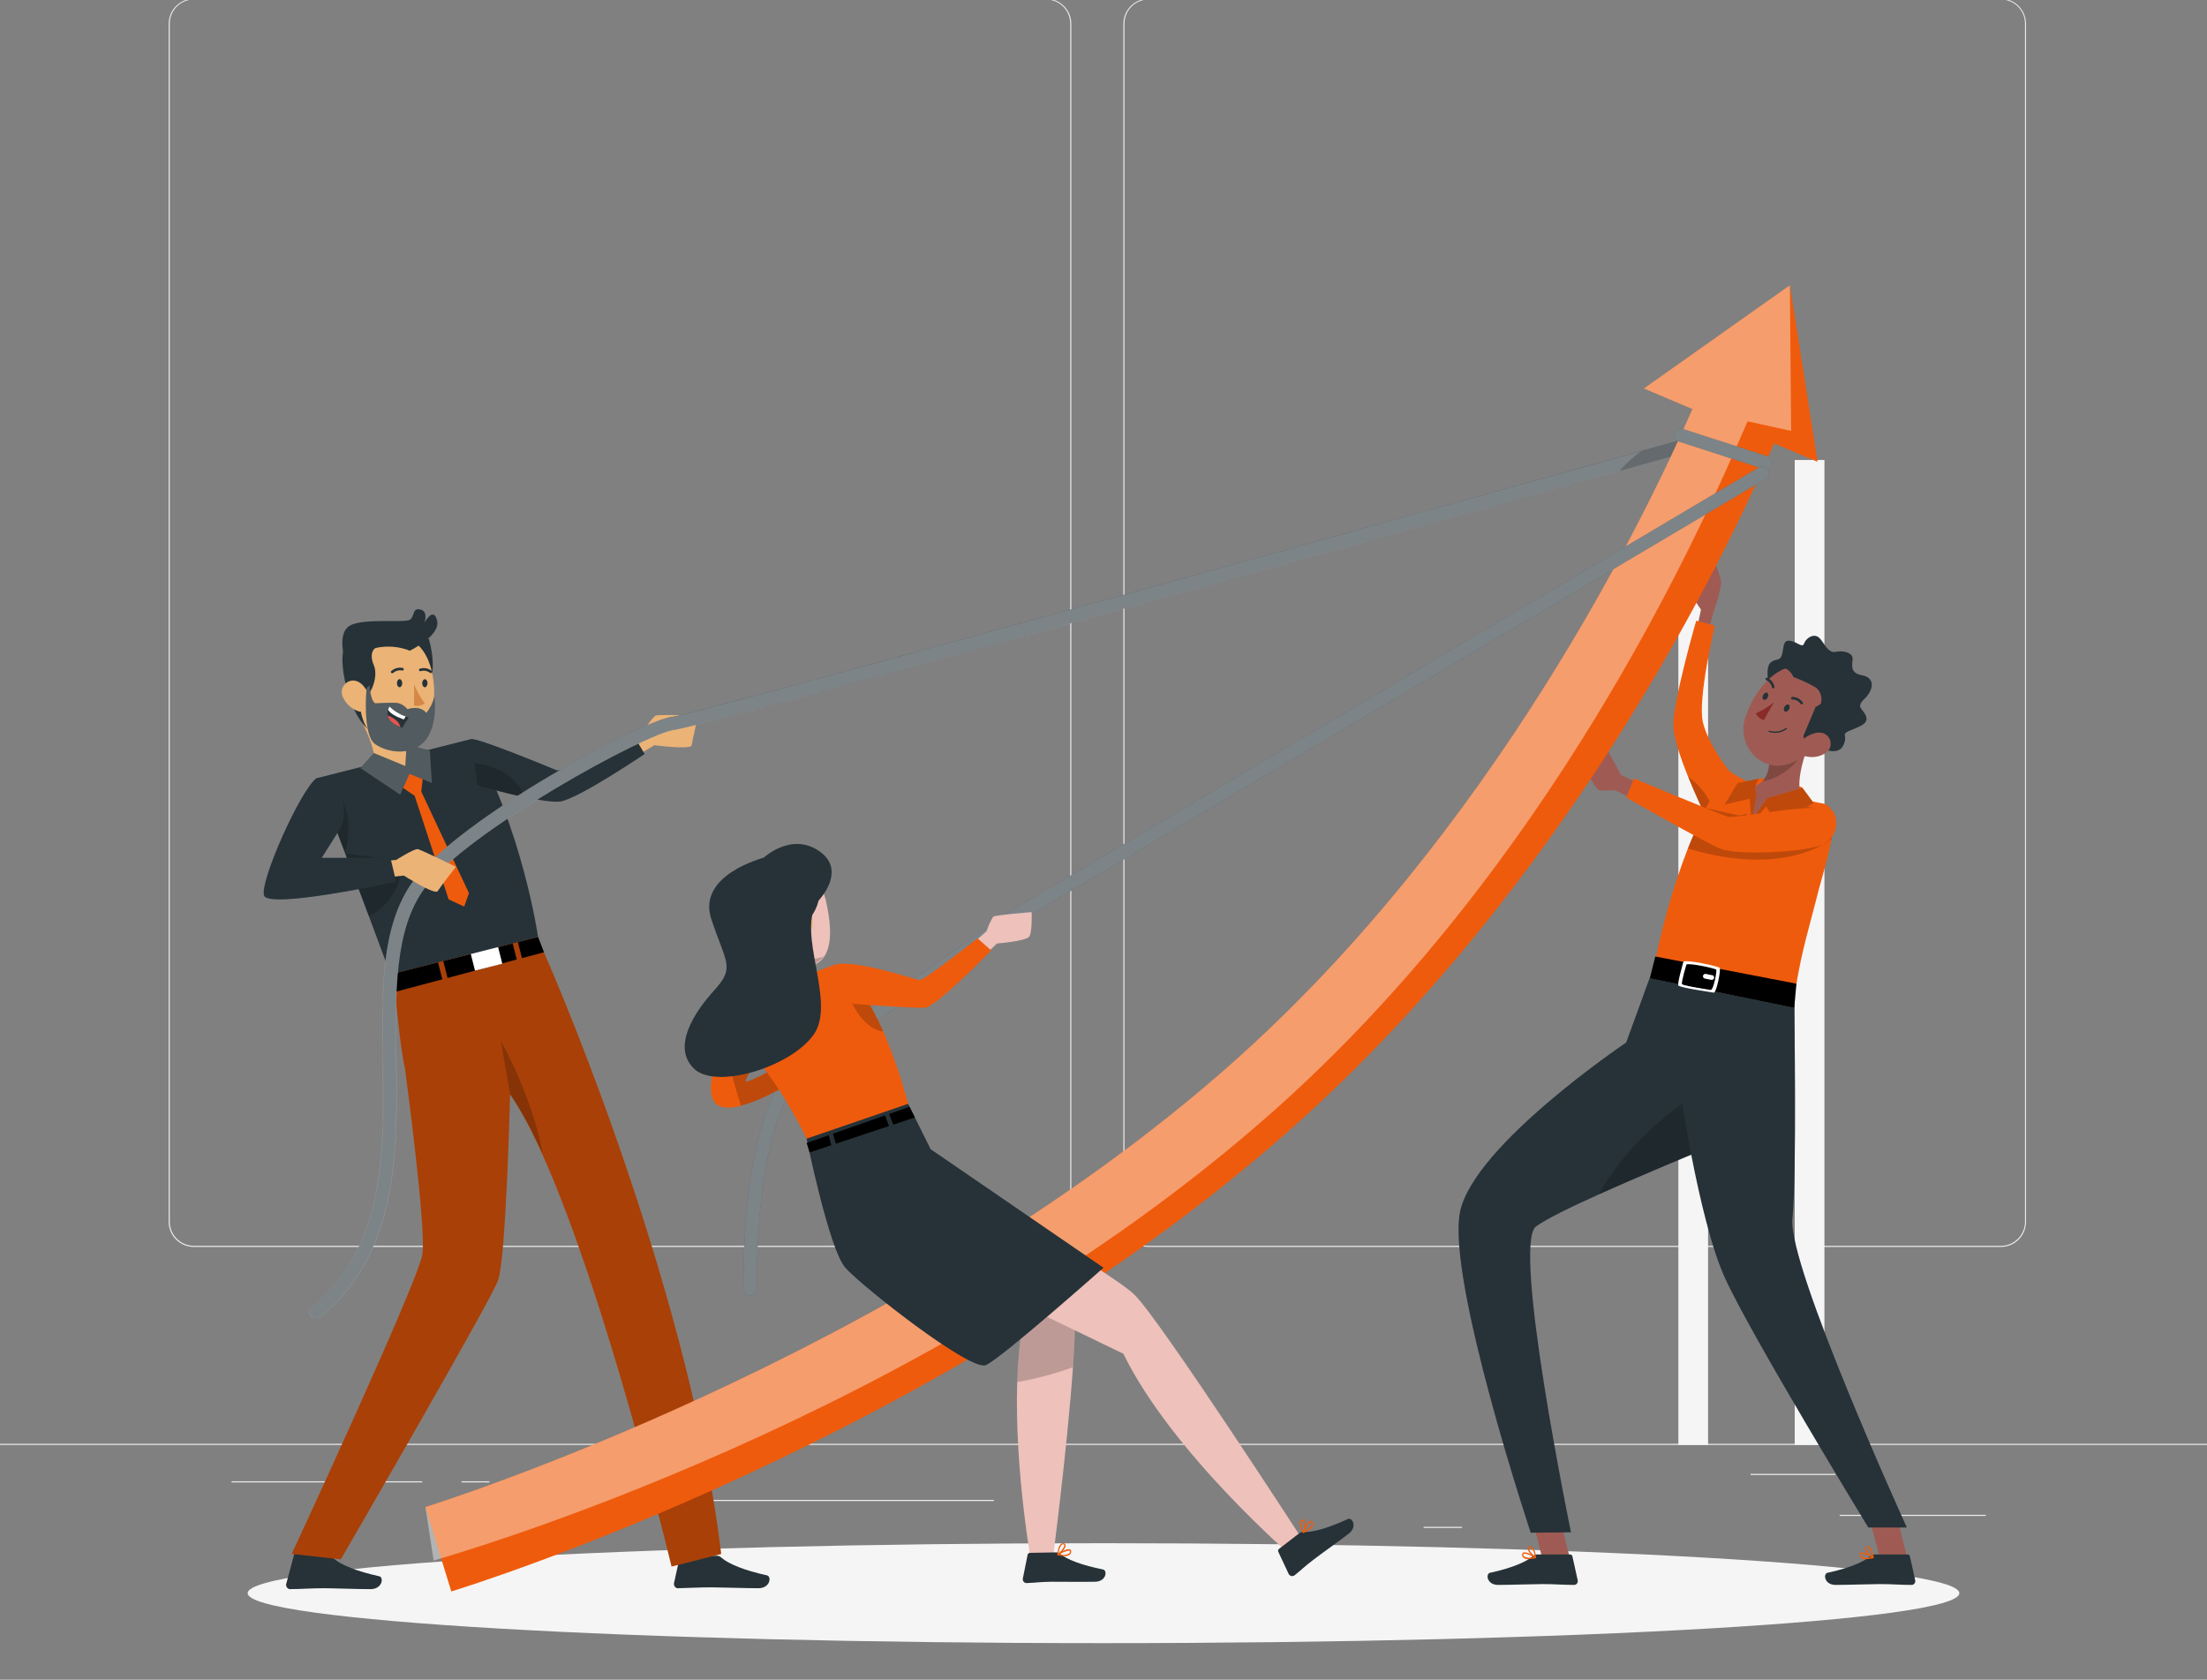 <svg width="452" height="344" viewBox="0 0 452 344" fill="none" xmlns="http://www.w3.org/2000/svg">
<rect x="0" y="0" width="452" height="344" fill="#808080" stroke="none"/>
<g clip-path="url(#clip0_981_6333)">
<path d="M452 295.69H0V295.916H452V295.69Z" fill="#EBEBEB"/>
<path d="M406.709 310.236H376.768V310.462H406.709V310.236Z" fill="#EBEBEB"/>
<path d="M299.422 312.694H291.567V312.92H299.422V312.694Z" fill="#EBEBEB"/>
<path d="M375.865 301.847H358.517V302.073H375.865V301.847Z" fill="#EBEBEB"/>
<path d="M86.468 303.366H47.425V303.592H86.468V303.366Z" fill="#EBEBEB"/>
<path d="M100.245 303.366H94.523V303.592H100.245V303.366Z" fill="#EBEBEB"/>
<path d="M203.536 307.18H118.849V307.406H203.536V307.18Z" fill="#EBEBEB"/>
<path d="M214.249 255.372H39.696C38.328 255.369 37.017 254.825 36.051 253.857C35.085 252.889 34.543 251.577 34.543 250.21V4.837C34.555 3.478 35.102 2.178 36.067 1.22C37.032 0.262 38.336 -0.277 39.696 -0.279H214.249C215.618 -0.279 216.931 0.265 217.899 1.233C218.867 2.201 219.411 3.514 219.411 4.883V250.21C219.411 251.579 218.867 252.892 217.899 253.86C216.931 254.828 215.618 255.372 214.249 255.372ZM39.696 -0.098C38.388 -0.096 37.135 0.425 36.211 1.35C35.287 2.276 34.769 3.53 34.769 4.837V250.21C34.769 251.518 35.287 252.772 36.211 253.697C37.135 254.622 38.388 255.143 39.696 255.146H214.249C215.557 255.143 216.811 254.623 217.736 253.698C218.661 252.772 219.182 251.518 219.185 250.21V4.837C219.182 3.529 218.661 2.275 217.736 1.35C216.811 0.425 215.557 -0.096 214.249 -0.098H39.696Z" fill="#EBEBEB"/>
<path d="M409.792 255.372H235.23C233.862 255.369 232.55 254.825 231.583 253.857C230.615 252.89 230.07 251.578 230.068 250.21V4.837C230.082 3.477 230.632 2.177 231.598 1.219C232.565 0.261 233.869 -0.277 235.23 -0.279H409.792C411.15 -0.275 412.452 0.265 413.415 1.223C414.378 2.181 414.924 3.479 414.936 4.837V250.21C414.936 251.576 414.395 252.886 413.431 253.854C412.466 254.821 411.158 255.367 409.792 255.372ZM235.23 -0.098C233.921 -0.096 232.667 0.425 231.742 1.35C230.817 2.275 230.296 3.529 230.294 4.837V250.21C230.296 251.518 230.817 252.772 231.742 253.698C232.667 254.623 233.921 255.143 235.23 255.146H409.792C411.101 255.143 412.355 254.623 413.28 253.698C414.205 252.772 414.726 251.518 414.728 250.21V4.837C414.726 3.529 414.205 2.275 413.28 1.35C412.355 0.425 411.101 -0.096 409.792 -0.098H235.23Z" fill="#EBEBEB"/>
<path d="M349.821 108.3H343.737V295.916H349.821V108.3Z" fill="#F5F5F5"/>
<path d="M373.65 94.206H367.566V295.916H373.65V94.206Z" fill="#F5F5F5"/>
<path d="M225.999 336.514C322.802 336.514 401.276 331.933 401.276 326.281C401.276 320.629 322.802 316.048 225.999 316.048C129.197 316.048 50.723 320.629 50.723 326.281C50.723 331.933 129.197 336.514 225.999 336.514Z" fill="#F5F5F5"/>
<path d="M125.095 153.906L131.296 150.362C131.296 150.362 133.683 146.683 134.397 146.511C135.111 146.339 142.976 146.511 142.976 146.511C142.976 146.511 141.791 151.609 141.665 152.613C141.538 153.616 134.035 152.613 134.035 152.613L127.96 156.229L125.095 153.906Z" fill="#EBB376"/>
<path d="M67.339 318.832L60.848 317.539C60.732 317.538 60.62 317.578 60.529 317.65C60.438 317.722 60.376 317.824 60.351 317.937L58.606 324.428C58.569 324.649 58.617 324.877 58.739 325.066C58.861 325.255 59.049 325.391 59.266 325.449H59.456C61.752 325.449 63.424 325.268 66.299 325.268C68.107 325.268 73.423 325.458 75.872 325.458C78.322 325.458 78.648 323.035 77.68 322.818C73.16 321.833 69.798 320.477 68.36 319.202C68.082 318.949 67.715 318.816 67.339 318.832Z" fill="#263238"/>
<path d="M146.773 318.614H139.685C139.569 318.612 139.456 318.651 139.365 318.723C139.274 318.796 139.211 318.898 139.188 319.012L138.031 324.255C137.997 324.477 138.047 324.703 138.17 324.891C138.294 325.078 138.483 325.212 138.7 325.268H138.89C141.186 325.223 142.849 325.087 145.733 325.087C147.541 325.087 152.857 325.268 155.307 325.268C157.756 325.268 158.073 322.854 157.069 322.628C152.549 321.652 149.186 320.287 147.749 319.012C147.621 318.884 147.469 318.782 147.301 318.714C147.134 318.645 146.954 318.612 146.773 318.614Z" fill="#263238"/>
<path d="M79.85 199.205L109.863 191.594C116.67 206.456 141.647 267.476 147.704 318.244L137.543 320.821C137.543 320.821 119.554 245.951 104.466 224.093C104.466 224.093 103.661 257.324 102.025 262.16C100.678 266.138 69.788 319.356 69.788 319.356L59.754 318.226C59.754 318.226 84.976 263.914 86.458 257.143C87.507 252.532 82.915 218.669 82.915 218.669C82.11 215.649 80.899 203.147 80.899 203.147C80.899 203.147 79.995 199.829 79.85 199.205Z" fill="#EF5B0C"/>
<path opacity="0.2" d="M104.475 224.11C107.022 227.963 109.245 232.021 111.12 236.242C109.041 224.544 102.595 213.217 102.595 213.217L104.475 224.11Z" fill="black"/>
<path opacity="0.3" d="M79.85 199.205L109.863 191.594C116.67 206.456 141.647 267.476 147.704 318.244L137.543 320.821C137.543 320.821 119.554 245.951 104.466 224.093C104.466 224.093 103.661 257.324 102.025 262.16C100.678 266.138 69.788 319.356 69.788 319.356L59.754 318.226C59.754 318.226 84.976 263.914 86.458 257.143C87.507 252.532 82.915 218.669 82.915 218.669C82.11 215.649 80.899 203.147 80.899 203.147C80.899 203.147 79.995 199.829 79.85 199.205Z" fill="black"/>
<path d="M132.029 154.421C132.029 154.421 118.342 163.66 114.735 164.148C113.298 164.347 110.333 163.859 107.268 163.244C102.621 162.25 97.776 160.858 97.776 160.858L97.17 156.274L96.528 151.375C97.613 151.013 111.77 156.799 113.885 157.703C116.001 158.607 129.678 150.471 129.678 150.471L132.029 154.421Z" fill="#263238"/>
<path d="M89.704 197.09L90.59 200.561L80.899 203.147L79.995 199.549L89.704 197.09Z" fill="black"/>
<path d="M104.99 193.213L105.831 196.503L91.665 200.282L90.78 196.82L104.99 193.213Z" fill="black"/>
<path d="M111.409 195.019L106.898 196.222L106.066 192.94L110.207 191.892L111.409 195.019Z" fill="black"/>
<path d="M97.284 198.785L102.874 197.367L101.852 193.336L96.261 194.754L97.284 198.785Z" fill="white"/>
<path d="M110.197 191.883L79.985 199.549C78.512 195.563 77.011 191.549 75.547 187.634C74.471 184.769 73.413 181.957 72.383 179.236C72.123 178.537 71.861 177.85 71.596 177.175L70.692 174.771C70.023 173.011 69.378 171.314 68.757 169.681L67.094 165.333L66.308 163.272L64.816 159.384L96.537 151.339C106.997 169.591 110.197 191.883 110.197 191.883Z" fill="#263238"/>
<path d="M76.333 158.607C79.597 160.171 85.617 157.414 85.617 157.414C85.617 157.414 87.615 155.208 86.422 154.232C83.999 154.548 84.153 153.753 83.276 152.514C82.774 151.732 82.43 150.86 82.263 149.947C82.155 149.442 82.073 148.932 82.019 148.419L72.5 145.002C74.661 148.491 78.014 155.1 76.333 158.607Z" fill="#EBB376"/>
<path opacity="0.2" d="M75.394 148.12C77.112 152.685 81.324 152.821 83.277 152.514C82.775 151.732 82.431 150.86 82.264 149.946L75.394 148.12Z" fill="black"/>
<path d="M87.797 130.8C87.797 130.8 90.283 138.303 86.694 141.964C83.105 145.625 80.673 131.279 80.673 131.279L87.797 130.8Z" fill="#263238"/>
<path d="M75.864 150.136C76.938 151.256 78.349 151.994 79.882 152.236C81.416 152.477 82.986 152.21 84.352 151.474C86.144 150.548 87.515 148.973 88.185 147.071C88.276 146.818 88.357 146.547 88.429 146.276C89.641 141.222 88.881 132.878 83.376 130.636C82.163 130.136 80.841 129.955 79.538 130.109C78.235 130.264 76.993 130.749 75.93 131.519C74.867 132.289 74.019 133.319 73.466 134.509C72.913 135.699 72.674 137.012 72.772 138.32C73.097 143.952 73.025 147.261 75.864 150.136Z" fill="#EBB376"/>
<path d="M81.296 139.921C81.296 140.373 81.531 140.743 81.839 140.743C82.146 140.743 82.372 140.373 82.381 139.921C82.39 139.469 82.137 139.089 81.839 139.089C81.54 139.089 81.296 139.46 81.296 139.921Z" fill="#263238"/>
<path d="M86.468 139.92C86.468 140.381 86.712 140.752 87.01 140.752C87.309 140.752 87.544 140.372 87.553 139.92C87.562 139.468 87.3 139.098 87.01 139.098C86.721 139.098 86.468 139.486 86.468 139.92Z" fill="#263238"/>
<path d="M84.823 140.146C85.363 141.546 86.097 142.864 87.001 144.061C86.688 144.286 86.328 144.439 85.948 144.509C85.569 144.579 85.178 144.565 84.805 144.468L84.823 140.146Z" fill="#D58745"/>
<path d="M88.356 137.806C88.313 137.828 88.265 137.839 88.216 137.839C88.168 137.839 88.119 137.828 88.076 137.806C87.809 137.6 87.497 137.46 87.165 137.397C86.834 137.335 86.493 137.351 86.169 137.444C86.103 137.469 86.029 137.467 85.965 137.438C85.901 137.41 85.85 137.356 85.825 137.29C85.8 137.224 85.802 137.151 85.831 137.087C85.86 137.022 85.913 136.972 85.979 136.947C86.384 136.819 86.814 136.791 87.233 136.864C87.652 136.938 88.046 137.112 88.383 137.372C88.413 137.391 88.439 137.416 88.458 137.445C88.478 137.474 88.492 137.507 88.498 137.542C88.505 137.576 88.505 137.612 88.498 137.646C88.49 137.681 88.476 137.713 88.456 137.742C88.425 137.768 88.392 137.789 88.356 137.806Z" fill="#263238"/>
<path d="M80.276 137.869C80.224 137.862 80.174 137.843 80.131 137.814C80.081 137.764 80.053 137.696 80.053 137.625C80.053 137.554 80.081 137.485 80.131 137.435C80.447 137.146 80.828 136.937 81.242 136.827C81.656 136.717 82.091 136.708 82.508 136.802C82.575 136.823 82.63 136.868 82.664 136.929C82.697 136.989 82.706 137.06 82.689 137.127C82.668 137.196 82.622 137.253 82.56 137.289C82.498 137.324 82.424 137.334 82.355 137.317C82.025 137.251 81.684 137.264 81.361 137.355C81.037 137.446 80.739 137.613 80.493 137.842C80.46 137.861 80.424 137.873 80.387 137.878C80.35 137.883 80.312 137.88 80.276 137.869Z" fill="#263238"/>
<path d="M76.894 131.343L77.436 132.382C75.628 133.078 76.08 135.212 76.532 136.161C77.436 138.204 76.397 141.486 74.869 142.851C74.869 142.851 74.769 141.947 74.019 142.2C73.269 142.453 73.703 147.136 75.294 149.305C75.294 149.305 72.953 147.38 71.452 142.516C70.069 137.996 69.743 134.227 70.602 132.419L76.894 131.343Z" fill="#263238"/>
<path d="M70.312 142.95C70.62 143.582 71.049 144.146 71.575 144.611C72.101 145.077 72.713 145.434 73.377 145.662C75.185 146.259 76.089 144.695 75.727 142.95C75.348 141.423 73.983 139.208 72.111 139.38C71.717 139.424 71.339 139.565 71.013 139.792C70.688 140.019 70.423 140.323 70.245 140.678C70.066 141.032 69.979 141.426 69.99 141.823C70.002 142.219 70.113 142.607 70.312 142.95Z" fill="#EBB376"/>
<path d="M76.84 152.397C79.498 154.259 84.678 154.865 87.218 151.493C89.758 148.121 88.945 142.706 88.945 142.706C88.653 143.916 88.097 145.045 87.317 146.015C85.88 144.279 83.439 145.264 83.439 145.264C82.925 144.595 82.187 144.133 81.36 143.963C80.176 143.845 76.84 144.044 76.84 144.044C75.773 143.366 75.728 140.347 75.728 140.347L75.077 140.889C75.077 140.889 74.173 150.526 76.84 152.397Z" fill="#263238"/>
<path d="M83.945 133.258C83.945 133.258 90.273 130.185 89.523 127.111C88.772 124.038 86.928 127.545 86.928 127.545C86.928 127.545 87.778 125.213 86.115 124.833C84.451 124.453 84.976 125.945 84.072 126.84C83.168 127.735 74.399 126.433 71.569 128.187C68.74 129.941 70.9 136.007 70.9 136.007C72.572 134.329 74.696 133.175 77.013 132.687C79.33 132.199 81.739 132.397 83.945 133.258Z" fill="#263238"/>
<path opacity="0.2" d="M76.84 152.397C79.498 154.259 84.678 154.865 87.218 151.493C89.758 148.121 88.945 142.706 88.945 142.706C88.653 143.916 88.097 145.045 87.317 146.015C85.88 144.279 83.439 145.264 83.439 145.264C82.925 144.595 82.187 144.133 81.36 143.963C80.176 143.845 76.84 144.044 76.84 144.044C75.773 143.366 75.728 140.347 75.728 140.347L75.077 140.889C75.077 140.889 74.173 150.526 76.84 152.397Z" fill="white"/>
<path d="M83.71 146.982C83.224 147.633 82.785 148.319 82.399 149.034L81.993 148.881C80.184 148.221 79.534 147.317 79.389 146.503C79.331 146.109 79.365 145.707 79.488 145.328C79.554 145.109 79.648 144.899 79.769 144.704C80.719 145.612 81.854 146.306 83.095 146.738C83.466 146.901 83.71 146.982 83.71 146.982Z" fill="#263238"/>
<path d="M83.095 146.747L82.689 147.344C80.971 146.72 79.841 146.051 79.488 145.337C79.554 145.117 79.648 144.908 79.769 144.713C80.719 145.621 81.854 146.314 83.095 146.747Z" fill="white"/>
<path d="M81.993 148.88C80.185 148.221 79.534 147.317 79.39 146.503C80.08 146.772 80.719 147.157 81.279 147.642C81.641 147.969 81.891 148.403 81.993 148.88Z" fill="#DE5753"/>
<path d="M86.811 157.423L86.277 162.106L96.04 182.907L95.073 185.664L91.882 184.19L84.921 162.973L79.805 159.511L83.529 157.468L86.811 157.423Z" fill="#EF5B0C"/>
<path d="M76.551 154.222L83.015 156.889L83.277 152.514L88.041 153.689L88.448 160.351L83.865 158.48L81.948 162.747L73.803 157.305L76.551 154.222Z" fill="#263238"/>
<path opacity="0.2" d="M76.551 154.222L83.015 156.889L83.277 152.514L88.041 153.689L88.448 160.351L83.865 158.48L81.948 162.747L73.803 157.305L76.551 154.222Z" fill="white"/>
<path opacity="0.2" d="M70.683 174.77C70.014 173.011 69.37 171.314 68.749 169.681L67.086 165.333L66.299 163.272C67.203 162.829 69.508 163.091 70.15 164.176C72.501 168.28 70.683 174.77 70.683 174.77Z" fill="black"/>
<path opacity="0.2" d="M82.01 179.363C81.624 181.139 80.842 182.805 79.723 184.237C78.604 185.669 77.177 186.83 75.547 187.634C74.471 184.769 73.413 181.957 72.383 179.236C72.123 178.537 71.861 177.85 71.596 177.175L70.692 174.771L81.16 176.099L82.01 179.363Z" fill="black"/>
<path opacity="0.2" d="M107.269 163.208C102.622 162.214 97.777 160.822 97.777 160.822L97.171 156.238C97.171 156.238 105.714 157.151 107.269 163.208Z" fill="black"/>
<path d="M64.807 270.016C64.523 270.025 64.244 269.946 64.008 269.788C63.772 269.631 63.592 269.403 63.492 269.138C63.392 268.872 63.378 268.582 63.452 268.308C63.526 268.035 63.683 267.791 63.903 267.611C78.99 255.226 78.701 235.817 78.421 217.041C78.204 202.885 78.005 189.506 84.668 180.411C94.015 167.629 131.612 147.352 137.841 146.773C142.297 146.331 278.232 108.552 349.494 88.637C349.841 88.54 350.212 88.585 350.525 88.761C350.839 88.937 351.07 89.231 351.167 89.577C351.264 89.924 351.219 90.295 351.043 90.608C350.867 90.922 350.573 91.153 350.227 91.25C341.792 93.609 143.681 148.961 138.094 149.476C132.733 149.974 95.516 170.169 86.855 182.02C80.735 190.382 80.925 203.319 81.133 217.005C81.404 235.519 81.72 256.51 65.62 269.718C65.39 269.904 65.103 270.009 64.807 270.016Z" fill="#263238"/>
<path opacity="0.4" d="M350.273 91.24L331.686 96.447C280.565 110.712 142.75 149.06 138.14 149.485C132.779 149.982 95.562 170.178 86.901 182.029C80.781 190.391 80.971 203.327 81.179 217.014C81.45 235.528 81.766 256.519 65.666 269.726C65.413 269.936 65.091 270.046 64.762 270.033C64.479 270.043 64.2 269.963 63.964 269.806C63.728 269.648 63.548 269.421 63.448 269.155C63.348 268.89 63.334 268.6 63.408 268.326C63.481 268.052 63.639 267.808 63.858 267.629C78.946 255.244 78.657 235.835 78.376 217.059C78.16 202.902 77.961 189.523 84.623 180.429C93.971 167.646 131.568 147.37 137.796 146.791C141.991 146.375 262.422 112.945 336.026 92.406L349.45 88.655C349.796 88.558 350.167 88.602 350.481 88.778C350.795 88.955 351.025 89.249 351.122 89.595C351.22 89.941 351.175 90.312 350.999 90.626C350.822 90.939 350.529 91.17 350.182 91.267L350.273 91.24Z" fill="white"/>
<path opacity="0.2" d="M350.273 91.24L331.687 96.448C332.99 94.919 334.478 93.559 336.116 92.398L349.541 88.646C349.887 88.549 350.258 88.593 350.572 88.77C350.885 88.946 351.116 89.24 351.213 89.586C351.31 89.933 351.266 90.303 351.089 90.617C350.913 90.931 350.619 91.162 350.273 91.259V91.24Z" fill="black"/>
<path d="M74.047 176.722L81.152 176.098C81.152 176.098 84.868 173.748 85.582 173.902C86.296 174.055 93.374 177.518 93.374 177.518C93.374 177.518 90.165 181.649 89.632 182.508C89.098 183.367 82.707 179.317 82.707 179.317L75.665 180.067L74.047 176.722Z" fill="#EBB376"/>
<path d="M64.808 159.385C61.58 161.69 53.173 180.484 54.068 183.386C54.963 186.288 81.125 180.565 81.125 180.565L79.968 175.675H65.892L69.237 170.395C69.237 170.395 71.298 168.389 70.033 163.724C69.12 160.361 64.808 159.385 64.808 159.385Z" fill="#263238"/>
<path d="M337.381 161.273L332.021 158.733C332.021 158.733 329.309 153.544 328.513 152.712C327.718 151.881 323.876 155.108 323.876 155.668C323.876 156.229 326.66 161.472 327.383 161.788C328.459 161.947 329.552 161.947 330.628 161.788L335.727 164.256L337.381 161.273Z" fill="#9F5B53"/>
<path d="M349.892 129.118L350.968 125.276C350.968 125.276 352.667 120.268 352.487 119.111C352.154 117.741 351.725 116.397 351.203 115.088C351.203 115.088 346.502 120.81 346.502 121.524C346.502 122.239 348.364 124.833 348.364 124.833L347.46 129.118H349.892Z" fill="#9F5B53"/>
<path d="M354.024 157.739C354.024 157.739 349.974 152.703 348.781 148.021C347.588 143.338 351.195 128.133 351.195 128.133L347.389 127.12C347.389 127.12 342.869 142.678 342.715 148.355C342.562 154.032 351.005 170.693 351.005 170.693L354.024 157.739Z" fill="#EF5B0C"/>
<path opacity="0.2" d="M351.575 168.189L350.996 170.657C350.996 170.657 348.085 164.917 345.708 159.022C348.182 160.8 350.047 163.297 351.05 166.173C351.28 166.83 351.455 167.504 351.575 168.189Z" fill="black"/>
<path d="M375.467 168.768C375.416 169.818 375.289 170.863 375.088 171.895C374.672 174.155 373.967 176.822 373.162 179.76C372.728 181.306 372.258 182.96 371.842 184.705C369.826 192.543 368.732 195.662 367.241 205.669L338.629 198.88C340.176 190.313 342.534 181.913 345.671 173.794C346.503 171.633 347.479 169.473 348.465 167.339C350.045 163.994 351.904 160.789 354.024 157.757C354.024 157.757 358.653 161.988 373.189 164.528C374.952 164.799 375.558 166.336 375.467 168.768Z" fill="#EF5B0C"/>
<path opacity="0.2" d="M371.868 165.504C371.868 166.408 375.294 170.711 375.086 171.832C374.698 172.094 374.236 172.383 373.712 172.736C364.03 178.368 351.329 175.511 345.688 173.766C346.52 171.606 348.4 167.637 349.377 165.504L356.166 167.013C356.166 167.013 367.267 164.482 371.868 165.504Z" fill="black"/>
<path d="M360.234 159.466C361.274 159.068 369.808 161.192 369.175 161.373C368.542 161.554 365.36 171.317 360.903 170.585C356.447 169.852 356.528 160.876 360.234 159.466Z" fill="#EF5B0C"/>
<path d="M321.598 319.428L316.228 320.594L313.091 308.245L318.47 307.079L321.598 319.428Z" fill="#9F5B53"/>
<path d="M314.889 318.353H321.57C321.679 318.353 321.784 318.39 321.868 318.46C321.952 318.529 322.01 318.625 322.031 318.732L323.116 323.623C323.139 323.727 323.142 323.836 323.123 323.941C323.105 324.047 323.065 324.148 323.007 324.238C322.949 324.328 322.874 324.405 322.785 324.466C322.697 324.526 322.597 324.569 322.492 324.59H322.311C320.15 324.59 318.577 324.418 315.865 324.418C314.193 324.418 309.149 324.59 306.825 324.59C304.502 324.59 304.222 322.312 305.162 322.104C309.402 321.2 312.593 319.898 313.949 318.687C314.076 318.572 314.224 318.483 314.385 318.425C314.547 318.368 314.718 318.343 314.889 318.353Z" fill="#263238"/>
<path d="M313.074 319.319C312.7 319.347 312.327 319.248 312.016 319.039C311.915 318.956 311.836 318.849 311.789 318.727C311.741 318.605 311.726 318.472 311.745 318.343C311.74 318.267 311.759 318.191 311.797 318.125C311.836 318.059 311.893 318.006 311.962 317.972C312.576 317.656 314.348 318.75 314.547 318.876C314.57 318.888 314.589 318.906 314.6 318.929C314.611 318.952 314.615 318.978 314.61 319.003C314.607 319.029 314.596 319.054 314.578 319.073C314.56 319.092 314.537 319.106 314.511 319.111C314.041 319.234 313.559 319.304 313.074 319.319ZM312.251 318.18C312.198 318.162 312.141 318.162 312.088 318.18C312.088 318.18 312.007 318.225 311.998 318.334C311.988 318.42 312 318.506 312.031 318.587C312.063 318.667 312.113 318.738 312.179 318.795C312.793 319.076 313.492 319.111 314.131 318.894C313.557 318.537 312.918 318.294 312.251 318.18Z" fill="#EF5B0C"/>
<path d="M314.473 319.121H314.41C313.849 318.813 312.747 317.602 312.855 317.023C312.876 316.926 312.929 316.839 313.007 316.776C313.084 316.714 313.18 316.68 313.28 316.68C313.379 316.667 313.479 316.675 313.575 316.705C313.67 316.735 313.757 316.785 313.831 316.852C314.464 317.367 314.6 318.949 314.609 319.021C314.61 319.045 314.605 319.068 314.594 319.089C314.583 319.11 314.566 319.127 314.545 319.139C314.533 319.143 314.52 319.143 314.507 319.14C314.494 319.136 314.482 319.13 314.473 319.121ZM313.37 316.888H313.307C313.135 316.888 313.126 316.987 313.117 317.023C313.045 317.385 313.75 318.298 314.31 318.723C314.28 318.106 314.062 317.514 313.687 317.023C313.646 316.98 313.597 316.946 313.543 316.923C313.488 316.899 313.429 316.888 313.37 316.888Z" fill="#EF5B0C"/>
<path d="M367.475 206.419C367.475 206.419 362.838 228.531 351.99 234.443C350.745 235.143 349.381 235.606 347.967 235.808C347.967 235.808 336.966 240.328 327.455 244.604C321.67 247.217 316.436 249.766 314.564 251.194C309.61 254.964 321.742 313.814 321.742 313.814L313.498 313.905C313.498 313.905 296.15 261.798 299.034 248.121C301.917 234.443 333.051 213.506 333.051 213.506L337.842 200.326L367.475 206.419Z" fill="#263238"/>
<path opacity="0.2" d="M351.989 234.47C350.744 235.17 349.38 235.633 347.966 235.835C347.966 235.835 336.965 240.355 327.455 244.631C333.575 233.376 344.486 226.062 344.486 226.062L351.989 234.47Z" fill="black"/>
<path d="M390.717 319.428L385.347 320.594L382.21 308.245L387.589 307.079L390.717 319.428Z" fill="#9F5B53"/>
<path d="M384.01 318.353H390.69C390.799 318.353 390.905 318.39 390.989 318.46C391.073 318.529 391.131 318.625 391.151 318.732L392.236 323.623C392.26 323.727 392.263 323.836 392.244 323.941C392.226 324.047 392.186 324.148 392.128 324.238C392.07 324.328 391.994 324.405 391.906 324.466C391.817 324.526 391.718 324.569 391.613 324.59H391.432C389.271 324.59 387.698 324.418 384.986 324.418C383.314 324.418 378.269 324.59 375.946 324.59C373.623 324.59 373.343 322.312 374.283 322.104C378.523 321.2 381.714 319.898 383.07 318.687C383.196 318.572 383.345 318.483 383.506 318.425C383.668 318.368 383.839 318.343 384.01 318.353Z" fill="#263238"/>
<path d="M382.193 319.32C381.819 319.348 381.446 319.249 381.135 319.04C381.034 318.957 380.955 318.85 380.908 318.728C380.86 318.606 380.845 318.473 380.864 318.344C380.859 318.268 380.878 318.192 380.916 318.126C380.955 318.06 381.012 318.007 381.081 317.973C381.695 317.657 383.467 318.751 383.666 318.877C383.689 318.889 383.708 318.907 383.719 318.93C383.73 318.953 383.734 318.979 383.729 319.004C383.726 319.03 383.715 319.055 383.697 319.074C383.679 319.093 383.656 319.107 383.63 319.112C383.16 319.235 382.678 319.305 382.193 319.32ZM381.37 318.181C381.317 318.163 381.26 318.163 381.207 318.181C381.207 318.181 381.126 318.226 381.117 318.335C381.107 318.421 381.119 318.507 381.151 318.588C381.182 318.668 381.233 318.739 381.298 318.796C381.912 319.077 382.611 319.112 383.25 318.895C382.676 318.538 382.037 318.295 381.37 318.181Z" fill="#EF5B0C"/>
<path d="M383.594 319.121H383.531C382.97 318.813 381.867 317.602 381.976 317.023C381.996 316.926 382.05 316.839 382.127 316.776C382.205 316.714 382.301 316.68 382.401 316.68C382.499 316.667 382.6 316.675 382.695 316.705C382.79 316.735 382.878 316.785 382.952 316.852C383.585 317.367 383.72 318.949 383.729 319.021C383.731 319.045 383.726 319.068 383.715 319.089C383.703 319.11 383.687 319.127 383.666 319.139C383.654 319.143 383.64 319.143 383.628 319.14C383.615 319.136 383.603 319.13 383.594 319.121ZM382.491 316.888H382.392C382.22 316.888 382.211 316.987 382.202 317.023C382.129 317.385 382.834 318.298 383.395 318.723C383.36 318.097 383.133 317.497 382.744 317.005C382.675 316.939 382.586 316.898 382.491 316.888Z" fill="#EF5B0C"/>
<path d="M369.329 164.147C367.982 165.051 361.772 164.708 361.772 164.708L358.888 167.863L358.608 162.647C358.608 162.647 356.664 161.842 357.197 161.282C357.873 161.332 358.553 161.247 359.195 161.031C359.838 160.815 360.431 160.473 360.94 160.025C362.196 158.796 362.441 156.816 362.423 154.854C362.423 154.854 362.423 154.8 362.423 154.782L367.729 152.07L371.399 150.181C369.673 153.905 367.205 160.893 369.329 164.147Z" fill="#9F5B53"/>
<path opacity="0.2" d="M369.482 153.308C367.728 157.747 363.154 159.727 360.903 160.016C362.159 158.787 362.403 156.807 362.385 154.845C362.39 154.818 362.39 154.791 362.385 154.764L367.692 152.052C367.701 152.775 369.735 152.63 369.482 153.308Z" fill="black"/>
<path d="M372.855 153.129C372.855 153.129 376.299 154.937 377.447 152.776C378.595 150.616 376.959 150.489 378.649 149.712C380.34 148.934 382.744 148.392 382.193 146.756C381.641 145.119 379.933 144.948 381.831 143.14C383.73 141.332 384.146 138.782 381.307 138.285C378.468 137.788 379.553 135.573 379.409 134.669C379.264 133.765 377.673 133.132 375.946 133.494C374.22 133.855 373.496 131.297 372.43 130.502C371.363 129.706 369.889 130.682 369.501 131.758C369.112 132.834 368.09 131.406 366.572 131.225C365.053 131.044 365.406 132.644 364.936 134.136C364.465 135.627 363.534 134.66 362.45 135.889C361.365 137.119 361.265 145.508 372.855 153.129Z" fill="#263238"/>
<path d="M374.355 147.975C371.76 152.043 370.287 154.728 367.376 156.048C366.984 156.229 366.579 156.38 366.165 156.5C360.506 158.164 355.841 152.712 357.333 147.316C357.616 146.341 357.979 145.392 358.417 144.477C360.442 140.237 364.339 135.898 368.994 136.468C369.966 136.579 370.907 136.88 371.762 137.356C372.618 137.831 373.371 138.47 373.979 139.237C374.587 140.003 375.037 140.882 375.305 141.823C375.573 142.765 375.652 143.749 375.539 144.721C375.402 145.883 374.997 146.997 374.355 147.975Z" fill="#9F5B53"/>
<path d="M366.39 145.263C366.2 145.67 365.793 145.851 365.54 145.715C365.287 145.58 365.26 145.137 365.468 144.757C365.676 144.378 366.073 144.17 366.317 144.305C366.562 144.441 366.607 144.893 366.39 145.263Z" fill="#263238"/>
<path d="M362.007 142.849C361.951 143.019 361.83 143.161 361.672 143.243C361.513 143.326 361.328 143.344 361.157 143.292C360.913 143.148 360.877 142.723 361.094 142.334C361.31 141.945 361.69 141.746 361.943 141.891C362.196 142.036 362.214 142.479 362.007 142.849Z" fill="#263238"/>
<path d="M363.299 143.817C362.175 144.741 360.931 145.507 359.601 146.095C359.76 146.434 359.992 146.733 360.279 146.972C360.566 147.211 360.903 147.384 361.265 147.479L363.299 143.817Z" fill="#892B29"/>
<path d="M369.012 144.251C368.965 144.258 368.917 144.253 368.872 144.235C368.828 144.218 368.789 144.189 368.759 144.151C368.576 143.881 368.331 143.658 368.045 143.501C367.759 143.344 367.44 143.257 367.114 143.247C367.076 143.254 367.037 143.253 367 143.243C366.962 143.234 366.928 143.216 366.898 143.191C366.868 143.167 366.844 143.136 366.828 143.101C366.812 143.066 366.803 143.028 366.803 142.99C366.803 142.951 366.812 142.913 366.828 142.878C366.844 142.843 366.868 142.813 366.898 142.788C366.928 142.763 366.962 142.746 367 142.736C367.037 142.726 367.076 142.725 367.114 142.732C367.526 142.735 367.931 142.837 368.295 143.031C368.658 143.225 368.97 143.504 369.202 143.844C369.223 143.87 369.239 143.901 369.249 143.934C369.258 143.966 369.261 144.001 369.256 144.034C369.252 144.068 369.241 144.101 369.224 144.13C369.207 144.16 369.184 144.185 369.157 144.206C369.113 144.232 369.063 144.248 369.012 144.251Z" fill="#263238"/>
<path d="M362.323 149.901C362.93 150.098 363.575 150.146 364.205 150.04C364.834 149.935 365.429 149.679 365.939 149.295C365.962 149.269 365.974 149.235 365.974 149.2C365.974 149.165 365.962 149.131 365.939 149.105C365.913 149.08 365.879 149.066 365.844 149.066C365.808 149.066 365.774 149.08 365.749 149.105C365.266 149.452 364.709 149.682 364.122 149.776C363.536 149.87 362.935 149.826 362.368 149.648C362.352 149.64 362.335 149.637 362.317 149.637C362.3 149.638 362.283 149.642 362.267 149.65C362.252 149.657 362.238 149.669 362.227 149.682C362.217 149.696 362.209 149.712 362.205 149.729C362.198 149.745 362.195 149.762 362.195 149.779C362.195 149.797 362.199 149.814 362.207 149.83C362.215 149.845 362.226 149.859 362.24 149.87C362.254 149.88 362.27 149.888 362.287 149.892L362.323 149.901Z" fill="#263238"/>
<path d="M361.6 139.098C361.586 139.048 361.586 138.995 361.6 138.944C361.629 138.883 361.682 138.835 361.746 138.811C361.81 138.787 361.881 138.79 361.943 138.818C362.323 138.987 362.655 139.246 362.914 139.572C363.172 139.898 363.347 140.281 363.426 140.689C363.434 140.757 363.414 140.826 363.372 140.88C363.33 140.934 363.268 140.969 363.2 140.978C363.132 140.986 363.063 140.967 363.009 140.924C362.955 140.882 362.92 140.82 362.911 140.752C362.84 140.433 362.694 140.135 362.487 139.882C362.28 139.63 362.016 139.429 361.717 139.297C361.685 139.274 361.658 139.244 361.638 139.21C361.618 139.175 361.605 139.137 361.6 139.098Z" fill="#263238"/>
<path d="M365.324 136.848C366.644 137.01 367.294 138.656 367.294 138.656C368.89 139.239 370.433 139.959 371.905 140.807C372.354 141.173 372.692 141.657 372.88 142.205C373.069 142.753 373.1 143.343 372.972 143.908C372.926 144.342 371.86 144.739 371.86 144.739C371.86 144.739 369.907 149.35 369.374 150.624L369.645 154.882C373.233 152.613 376.107 149.376 377.935 145.544C381.017 139.126 368.153 133.476 368.153 133.476L365.324 136.848Z" fill="#263238"/>
<path d="M373.577 154.412C372.375 155.07 370.961 155.226 369.644 154.846C367.9 154.321 367.999 152.531 369.292 151.383C370.449 150.389 372.772 149.404 374.119 150.561C374.414 150.812 374.64 151.135 374.778 151.497C374.915 151.86 374.959 152.251 374.905 152.635C374.851 153.019 374.701 153.383 374.468 153.694C374.236 154.004 373.93 154.251 373.577 154.412Z" fill="#9F5B53"/>
<path d="M369.174 161.372L361.987 163.442L358.887 167.646L359.727 162.502C359.727 162.502 358.959 161.318 360.234 159.465L355.858 160.369L353.219 164.78L358.353 163.578L358.706 168.704L361.698 165.178L364.148 169.047L371.434 164.428L369.174 161.372Z" fill="#EF5B0C"/>
<path opacity="0.2" d="M369.174 161.372L361.987 163.442L358.887 167.646L359.727 162.502C359.727 162.502 358.959 161.318 360.234 159.465L355.858 160.369L353.219 164.78L358.353 163.578L358.706 168.704L361.698 165.178L364.148 169.047L371.434 164.428L369.174 161.372Z" fill="black"/>
<path d="M339.009 195.888L337.888 200.353L367.466 206.419L367.909 201.456L339.009 195.888Z" fill="black"/>
<path d="M352.216 198.229C351.98 197.894 345.399 196.475 344.776 196.945C344.776 196.945 343.501 201.348 343.718 201.809C343.935 202.27 350.335 203.165 350.95 203.291C351.565 203.418 352.451 198.599 352.216 198.229ZM350.408 202.749C349.919 202.649 344.658 201.917 344.477 201.537C344.296 201.158 345.381 197.542 345.381 197.542C345.897 197.153 351.302 198.319 351.492 198.59C351.682 198.862 350.896 202.803 350.408 202.704V202.749Z" fill="white"/>
<path d="M350.661 199.729L349.35 199.458C349.231 199.435 349.107 199.458 349.004 199.521C348.9 199.585 348.824 199.685 348.79 199.801C348.771 199.867 348.766 199.935 348.775 200.003C348.785 200.07 348.808 200.135 348.844 200.193C348.879 200.251 348.927 200.3 348.983 200.339C349.039 200.377 349.103 200.404 349.169 200.416L350.48 200.669C350.607 200.694 350.739 200.668 350.847 200.596C350.955 200.524 351.029 200.412 351.054 200.285C351.079 200.158 351.053 200.026 350.981 199.918C350.909 199.811 350.797 199.736 350.67 199.711L350.661 199.729Z" fill="white"/>
<path d="M367.466 206.419C367.466 206.419 368.035 239.867 367.095 249.63C366.155 259.393 390.527 312.829 390.527 312.829H382.635C382.635 312.829 358.724 273.704 353.246 261.662C347.768 249.621 343.718 220.892 343.718 220.892L367.466 206.419Z" fill="#263238"/>
<path d="M375.565 166.417C374.345 163.651 355.605 167.746 353.915 167.267C352.224 166.788 334.632 159.42 334.632 159.42L333.105 163.343C333.105 163.343 348.879 172.383 352.333 173.812C355.786 175.24 369.59 174.553 373.125 173.025C373.73 172.764 374.275 172.383 374.729 171.905C375.182 171.427 375.533 170.862 375.761 170.244C375.99 169.626 376.09 168.968 376.056 168.31C376.023 167.652 375.856 167.008 375.565 166.417Z" fill="#EF5B0C"/>
<path d="M372.25 94.577L366.573 58.417L336.668 79.562L346.612 83.774C337.012 105.778 305.869 170.242 252.28 217.774C183.856 278.478 88.087 308.346 87.128 308.635L92.426 325.929C96.494 324.681 192.842 294.668 264.312 231.271C321.264 180.755 353.284 114.131 363.336 90.807L372.25 94.577Z" fill="#EF5B0C"/>
<path opacity="0.4" d="M366.826 88.249L366.573 58.417L336.668 79.562L346.612 83.774C337.012 105.778 305.869 170.242 252.28 217.774C183.856 278.478 88.087 308.346 87.128 308.635L88.81 319.601C92.878 318.353 189.226 291.052 260.696 227.655C317.648 177.139 347.86 109.611 357.912 86.287L366.826 88.249Z" fill="white"/>
<path d="M361.601 96.105C361.46 96.106 361.319 96.084 361.185 96.041L343.819 90.427C343.64 90.381 343.473 90.299 343.327 90.185C343.181 90.072 343.06 89.93 342.971 89.768C342.882 89.606 342.827 89.428 342.809 89.244C342.792 89.06 342.812 88.874 342.869 88.698C342.925 88.522 343.017 88.36 343.139 88.221C343.261 88.082 343.41 87.969 343.577 87.89C343.744 87.811 343.925 87.766 344.11 87.76C344.294 87.753 344.479 87.784 344.651 87.851L362.017 93.456C362.326 93.554 362.59 93.759 362.76 94.035C362.931 94.311 362.997 94.638 362.947 94.959C362.897 95.279 362.733 95.571 362.486 95.781C362.239 95.991 361.925 96.106 361.601 96.105Z" fill="#263238"/>
<path opacity="0.4" d="M361.601 96.105C361.46 96.106 361.319 96.084 361.185 96.041L343.819 90.427C343.64 90.381 343.473 90.299 343.327 90.185C343.181 90.072 343.06 89.93 342.971 89.768C342.882 89.606 342.827 89.428 342.809 89.244C342.792 89.06 342.812 88.874 342.869 88.698C342.925 88.522 343.017 88.36 343.139 88.221C343.261 88.082 343.41 87.969 343.577 87.89C343.744 87.811 343.925 87.766 344.11 87.76C344.294 87.753 344.479 87.784 344.651 87.851L362.017 93.456C362.326 93.554 362.59 93.759 362.76 94.035C362.931 94.311 362.997 94.638 362.947 94.959C362.897 95.279 362.733 95.571 362.486 95.781C362.239 95.991 361.925 96.106 361.601 96.105Z" fill="white"/>
<path d="M153.616 265.333C153.257 265.333 152.912 265.19 152.658 264.936C152.403 264.681 152.26 264.336 152.26 263.977C152.26 220.82 164.799 215.161 167.149 214.465L207.016 186.576L207.106 186.522L360.262 95.706C360.571 95.53 360.936 95.483 361.28 95.573C361.624 95.665 361.918 95.887 362.099 96.193C362.281 96.499 362.335 96.863 362.25 97.209C362.165 97.554 361.947 97.852 361.645 98.038L208.562 188.827L168.505 216.851C168.335 216.97 168.14 217.05 167.936 217.086C167.836 217.086 154.972 220.25 154.972 264.004C154.965 264.359 154.819 264.697 154.566 264.945C154.312 265.194 153.971 265.333 153.616 265.333Z" fill="#263238"/>
<path opacity="0.4" d="M153.616 265.333C153.257 265.333 152.912 265.19 152.658 264.936C152.403 264.681 152.26 264.336 152.26 263.977C152.26 220.82 164.799 215.161 167.149 214.465L207.016 186.576L207.106 186.522L360.262 95.706C360.571 95.53 360.936 95.483 361.28 95.573C361.624 95.665 361.918 95.887 362.099 96.193C362.281 96.499 362.335 96.863 362.25 97.209C362.165 97.554 361.947 97.852 361.645 98.038L208.562 188.827L168.505 216.851C168.335 216.97 168.14 217.05 167.936 217.086C167.836 217.086 154.972 220.25 154.972 264.004C154.965 264.359 154.819 264.697 154.566 264.945C154.312 265.194 153.971 265.333 153.616 265.333Z" fill="white"/>
<path d="M164.031 220.549C164.031 220.549 157.061 225.069 151.764 226.434C150.456 226.876 149.053 226.954 147.705 226.66C143.763 225.412 146.105 217.783 148.455 212.964C148.835 212.178 149.215 211.473 149.567 210.876L156.456 215.134C156.456 215.134 152.279 221.091 152.758 221.462C153.237 221.832 159.674 218.244 159.99 218.126C160.307 218.009 164.031 220.549 164.031 220.549Z" fill="#EF5B0C"/>
<path opacity="0.2" d="M164.031 220.549C164.031 220.549 157.062 225.069 151.764 226.434C150.293 222.042 149.187 217.537 148.455 212.964C148.835 212.178 149.215 211.473 149.567 210.876L156.456 215.134C156.456 215.134 152.279 221.091 152.758 221.462C153.238 221.832 159.674 218.244 159.99 218.126C160.307 218.009 164.031 220.549 164.031 220.549Z" fill="black"/>
<path d="M197.976 194.315L202.062 190.699C202.389 189.667 202.838 188.677 203.4 187.752C203.843 187.381 211.283 186.803 211.283 186.803C211.283 186.803 211.428 190.735 210.84 191.757C210.252 192.778 204.177 193.221 204.177 193.221L200.923 196.358L197.976 194.315Z" fill="#EEC1BB"/>
<path d="M219.744 280.005C218.578 296.783 215.459 320.595 215.459 320.595L211.446 321.499C211.446 321.499 207.739 301.566 208.327 283.07C208.432 279.038 208.812 275.018 209.466 271.037C209.466 271.037 195.562 265.695 185.908 260.913C181.297 258.635 177.654 256.474 176.958 255.082C174.806 250.788 184.588 240.699 184.588 240.699C184.895 240.943 190.798 244.704 197.669 249.161C206.79 255.073 217.611 262.214 219.365 263.995C220.413 265.017 220.323 271.634 219.744 280.005Z" fill="#EEC1BB"/>
<path opacity="0.2" d="M219.745 280.005C216.034 281.35 212.214 282.37 208.327 283.052C208.432 279.02 208.813 274.999 209.466 271.019C209.466 271.019 195.563 265.677 185.908 260.895L197.66 249.143C206.781 255.055 217.602 262.196 219.356 263.977C220.414 265.017 220.323 271.634 219.745 280.005Z" fill="black"/>
<path d="M188.449 237.896C188.449 237.896 227.022 260.072 232.265 265.08C237.509 270.088 267.775 316.888 267.775 316.888L265.225 319.32C265.225 319.32 240.094 297.75 230.069 277.248L188.485 257.152L188.449 237.896Z" fill="#EEC1BB"/>
<path d="M159.104 196.954C159.167 196.997 159.233 197.034 159.303 197.063C160.25 197.599 161.295 197.941 162.377 198.066C165.523 198.346 167.548 197.641 168.705 196.068C170.314 193.736 170.278 190.011 169.392 185.627C169.098 183.873 168.528 182.176 167.701 180.601C167.701 180.601 167.701 180.537 167.701 180.528L167.593 180.348C167.09 179.466 166.373 178.724 165.51 178.19C164.646 177.656 163.662 177.348 162.648 177.292C161.765 177.219 160.877 177.243 159.999 177.364C151.411 178.476 151.872 192.958 159.104 196.954Z" fill="#EEC1BB"/>
<path opacity="0.2" d="M159.339 197.063C160.288 197.57 161.331 197.877 162.403 197.967C165.54 198.247 167.556 197.434 168.731 195.852C166.973 196.552 165.035 196.663 163.208 196.168C162.537 196.013 161.84 196.013 161.17 196.168C160.499 196.323 159.873 196.629 159.339 197.063Z" fill="black"/>
<path d="M158.76 204.133C158.01 206.555 161.111 207.839 161.111 207.839C166.535 206.031 167.755 203.382 167.755 203.382C163.597 200.67 165.423 194.396 165.423 194.396L164.519 194.758L158.191 195.427C158.191 195.427 159.628 198.889 159.791 199.667C160.587 203.744 158.76 204.133 158.76 204.133Z" fill="#EBB376"/>
<path d="M167.755 180.52C167.755 180.52 169.075 186.495 163.714 189.885C163.714 189.885 162.132 196.511 158.526 197.117C153.608 197.931 148.283 191.521 148.988 184.127C149.91 174.562 163.85 171.841 167.755 180.52Z" fill="#263238"/>
<path d="M166.337 187.752C166.201 186.848 165.225 185.329 163.788 185.754C162.35 186.179 161.98 190.039 165.831 190.355C166.418 190.464 166.653 189.741 166.337 187.752Z" fill="#EBB376"/>
<path d="M266.092 314.014L261.934 317.214C261.849 317.283 261.789 317.378 261.765 317.484C261.74 317.591 261.752 317.703 261.798 317.802L263.914 322.322C263.959 322.417 264.023 322.503 264.102 322.574C264.181 322.645 264.273 322.7 264.373 322.735C264.473 322.77 264.579 322.786 264.685 322.78C264.79 322.774 264.894 322.747 264.99 322.701C265.044 322.676 265.095 322.646 265.143 322.611C266.825 321.264 266.879 321.056 269.021 319.411C270.332 318.398 274.445 315.469 276.253 314.068C278.061 312.667 276.922 310.687 276.055 311.094C272.149 312.902 268.823 313.869 267.015 313.734C266.683 313.708 266.354 313.808 266.092 314.014Z" fill="#263238"/>
<path d="M266.996 313.932C266.972 313.943 266.947 313.947 266.921 313.943C266.896 313.939 266.872 313.927 266.854 313.91C266.835 313.892 266.822 313.869 266.817 313.844C266.812 313.819 266.814 313.793 266.824 313.769C266.905 313.552 267.646 311.609 268.315 311.491C268.389 311.475 268.467 311.481 268.537 311.509C268.608 311.536 268.669 311.583 268.713 311.645C268.805 311.736 268.873 311.85 268.909 311.975C268.946 312.1 268.95 312.232 268.921 312.359C268.814 312.728 268.58 313.048 268.261 313.263C267.866 313.534 267.442 313.758 266.996 313.932ZM267.185 313.561C267.823 313.345 268.354 312.892 268.668 312.296C268.686 312.21 268.682 312.121 268.657 312.038C268.631 311.954 268.585 311.878 268.523 311.817C268.451 311.744 268.388 311.726 268.361 311.753C268.304 311.764 268.251 311.789 268.207 311.826C267.759 312.334 267.413 312.923 267.185 313.561Z" fill="#EF5B0C"/>
<path d="M266.987 313.977C266.964 313.978 266.942 313.973 266.922 313.964C266.901 313.954 266.883 313.94 266.869 313.923C266.869 313.86 265.965 312.531 266.155 311.735C266.177 311.638 266.217 311.547 266.275 311.466C266.332 311.386 266.405 311.317 266.49 311.265C266.567 311.204 266.662 311.17 266.761 311.17C266.859 311.17 266.955 311.204 267.032 311.265C267.475 311.654 267.339 313.272 267.077 313.86L267.032 313.905L266.987 313.977ZM266.381 311.753C266.379 312.378 266.565 312.989 266.915 313.507C267.131 312.831 267.098 312.1 266.824 311.446C266.824 311.446 266.725 311.346 266.598 311.446H266.544C266.454 311.525 266.397 311.635 266.381 311.753Z" fill="#EF5B0C"/>
<path d="M216.165 317.927L210.912 318.026C210.805 318.032 210.702 318.073 210.62 318.144C210.538 318.214 210.482 318.309 210.46 318.415L209.475 323.306C209.446 323.51 209.496 323.718 209.615 323.886C209.735 324.054 209.914 324.17 210.117 324.21C210.177 324.219 210.238 324.219 210.298 324.21C212.44 324.128 212.612 323.993 215.315 323.938C216.978 323.938 221.995 323.984 224.291 323.938C226.588 323.893 226.841 321.615 225.901 321.425C221.661 320.594 218.47 319.382 217.096 318.198C216.831 317.992 216.498 317.895 216.165 317.927Z" fill="#263238"/>
<path d="M216.635 318.506C216.608 318.502 216.584 318.489 216.566 318.469C216.548 318.45 216.537 318.424 216.535 318.398C216.528 318.373 216.53 318.348 216.54 318.325C216.55 318.301 216.567 318.283 216.589 318.271C216.779 318.144 218.524 317.023 219.139 317.322C219.209 317.353 219.268 317.404 219.309 317.468C219.351 317.532 219.373 317.607 219.374 317.683C219.392 317.812 219.377 317.943 219.331 318.065C219.286 318.186 219.21 318.295 219.112 318.379C218.808 318.599 218.437 318.704 218.063 318.678C217.582 318.675 217.103 318.617 216.635 318.506ZM217.005 318.316C217.647 318.521 218.342 318.473 218.949 318.181C219.013 318.122 219.061 318.048 219.09 317.966C219.118 317.884 219.126 317.796 219.112 317.711C219.112 317.611 219.057 317.566 219.03 317.566C218.974 317.553 218.915 317.553 218.858 317.566C218.199 317.697 217.57 317.952 217.005 318.316Z" fill="#EF5B0C"/>
<path d="M216.598 318.533C216.577 318.523 216.56 318.506 216.548 318.485C216.537 318.464 216.533 318.44 216.535 318.416C216.535 318.344 216.635 316.771 217.258 316.237C217.332 316.17 217.42 316.12 217.515 316.091C217.61 316.061 217.711 316.052 217.81 316.066C217.908 316.063 218.005 316.095 218.082 316.156C218.16 316.217 218.214 316.304 218.235 316.4C218.352 316.97 217.331 318.208 216.725 318.515H216.662C216.644 318.529 216.621 318.536 216.598 318.533ZM217.43 316.391C217.057 316.892 216.843 317.494 216.815 318.118C217.376 317.684 218.054 316.753 217.972 316.4C217.972 316.4 217.972 316.273 217.783 316.273H217.719C217.612 316.275 217.509 316.317 217.43 316.391Z" fill="#EF5B0C"/>
<path d="M187.371 231.958L168.234 239.994C160.324 220.332 149.566 210.877 149.566 210.877C157.232 201.683 171.389 197.452 171.389 197.452C173.48 199.154 175.283 201.181 176.731 203.455C178.327 205.925 179.718 208.522 180.89 211.22C183.733 217.9 185.904 224.847 187.371 231.958Z" fill="#EF5B0C"/>
<path d="M167.574 184.515C167.574 184.515 173.586 178.386 167.828 174.345C162.069 170.304 156.356 175.701 156.356 175.701C156.356 175.701 142.678 179.145 145.68 188.23C148.681 197.316 150.597 198.066 146.303 202.785C142.009 207.504 137.634 214.464 142.118 218.849C146.602 223.233 162.06 218.532 166.698 211.807C171.335 205.081 162.892 190.825 167.574 184.515Z" fill="#263238"/>
<path d="M185.98 226.063L165.188 233.196C165.188 233.196 169.79 255.841 173.125 259.629C176.461 263.417 198.763 280.954 201.918 279.571C205.073 278.188 226 259.629 226 259.629L190.591 235.348L185.98 226.063Z" fill="#263238"/>
<path d="M182.951 230.321L187.372 228.857L186.278 226.669L182.092 228.142L182.951 230.321Z" fill="black"/>
<path d="M169.735 232.49L165.206 234.081L165.812 236.016L170.241 234.542L169.735 232.49Z" fill="black"/>
<path d="M171.191 234.226L182.066 230.619L181.253 228.432L170.595 232.183L171.191 234.226Z" fill="black"/>
<path opacity="0.2" d="M180.89 211.256C176.316 210.722 173.739 203.843 173.739 203.843C174.729 203.665 175.728 203.548 176.731 203.49C178.328 205.961 179.718 208.558 180.89 211.256Z" fill="black"/>
<path d="M171.389 197.452C176.361 196.711 187.48 200.743 188.448 200.698C189.415 200.652 200.2 192.173 200.2 192.173L203.002 194.641C203.002 194.641 191.702 206.293 189.379 206.393C187.055 206.492 174.915 205.615 174.915 205.615C174.915 205.615 171.941 204.558 171.371 201.873C171.024 200.419 171.03 198.903 171.389 197.452Z" fill="#EF5B0C"/>
</g>
<defs>
<clipPath id="clip0_981_6333">
<rect width="452" height="344" fill="white"/>
</clipPath>
</defs>
</svg>
